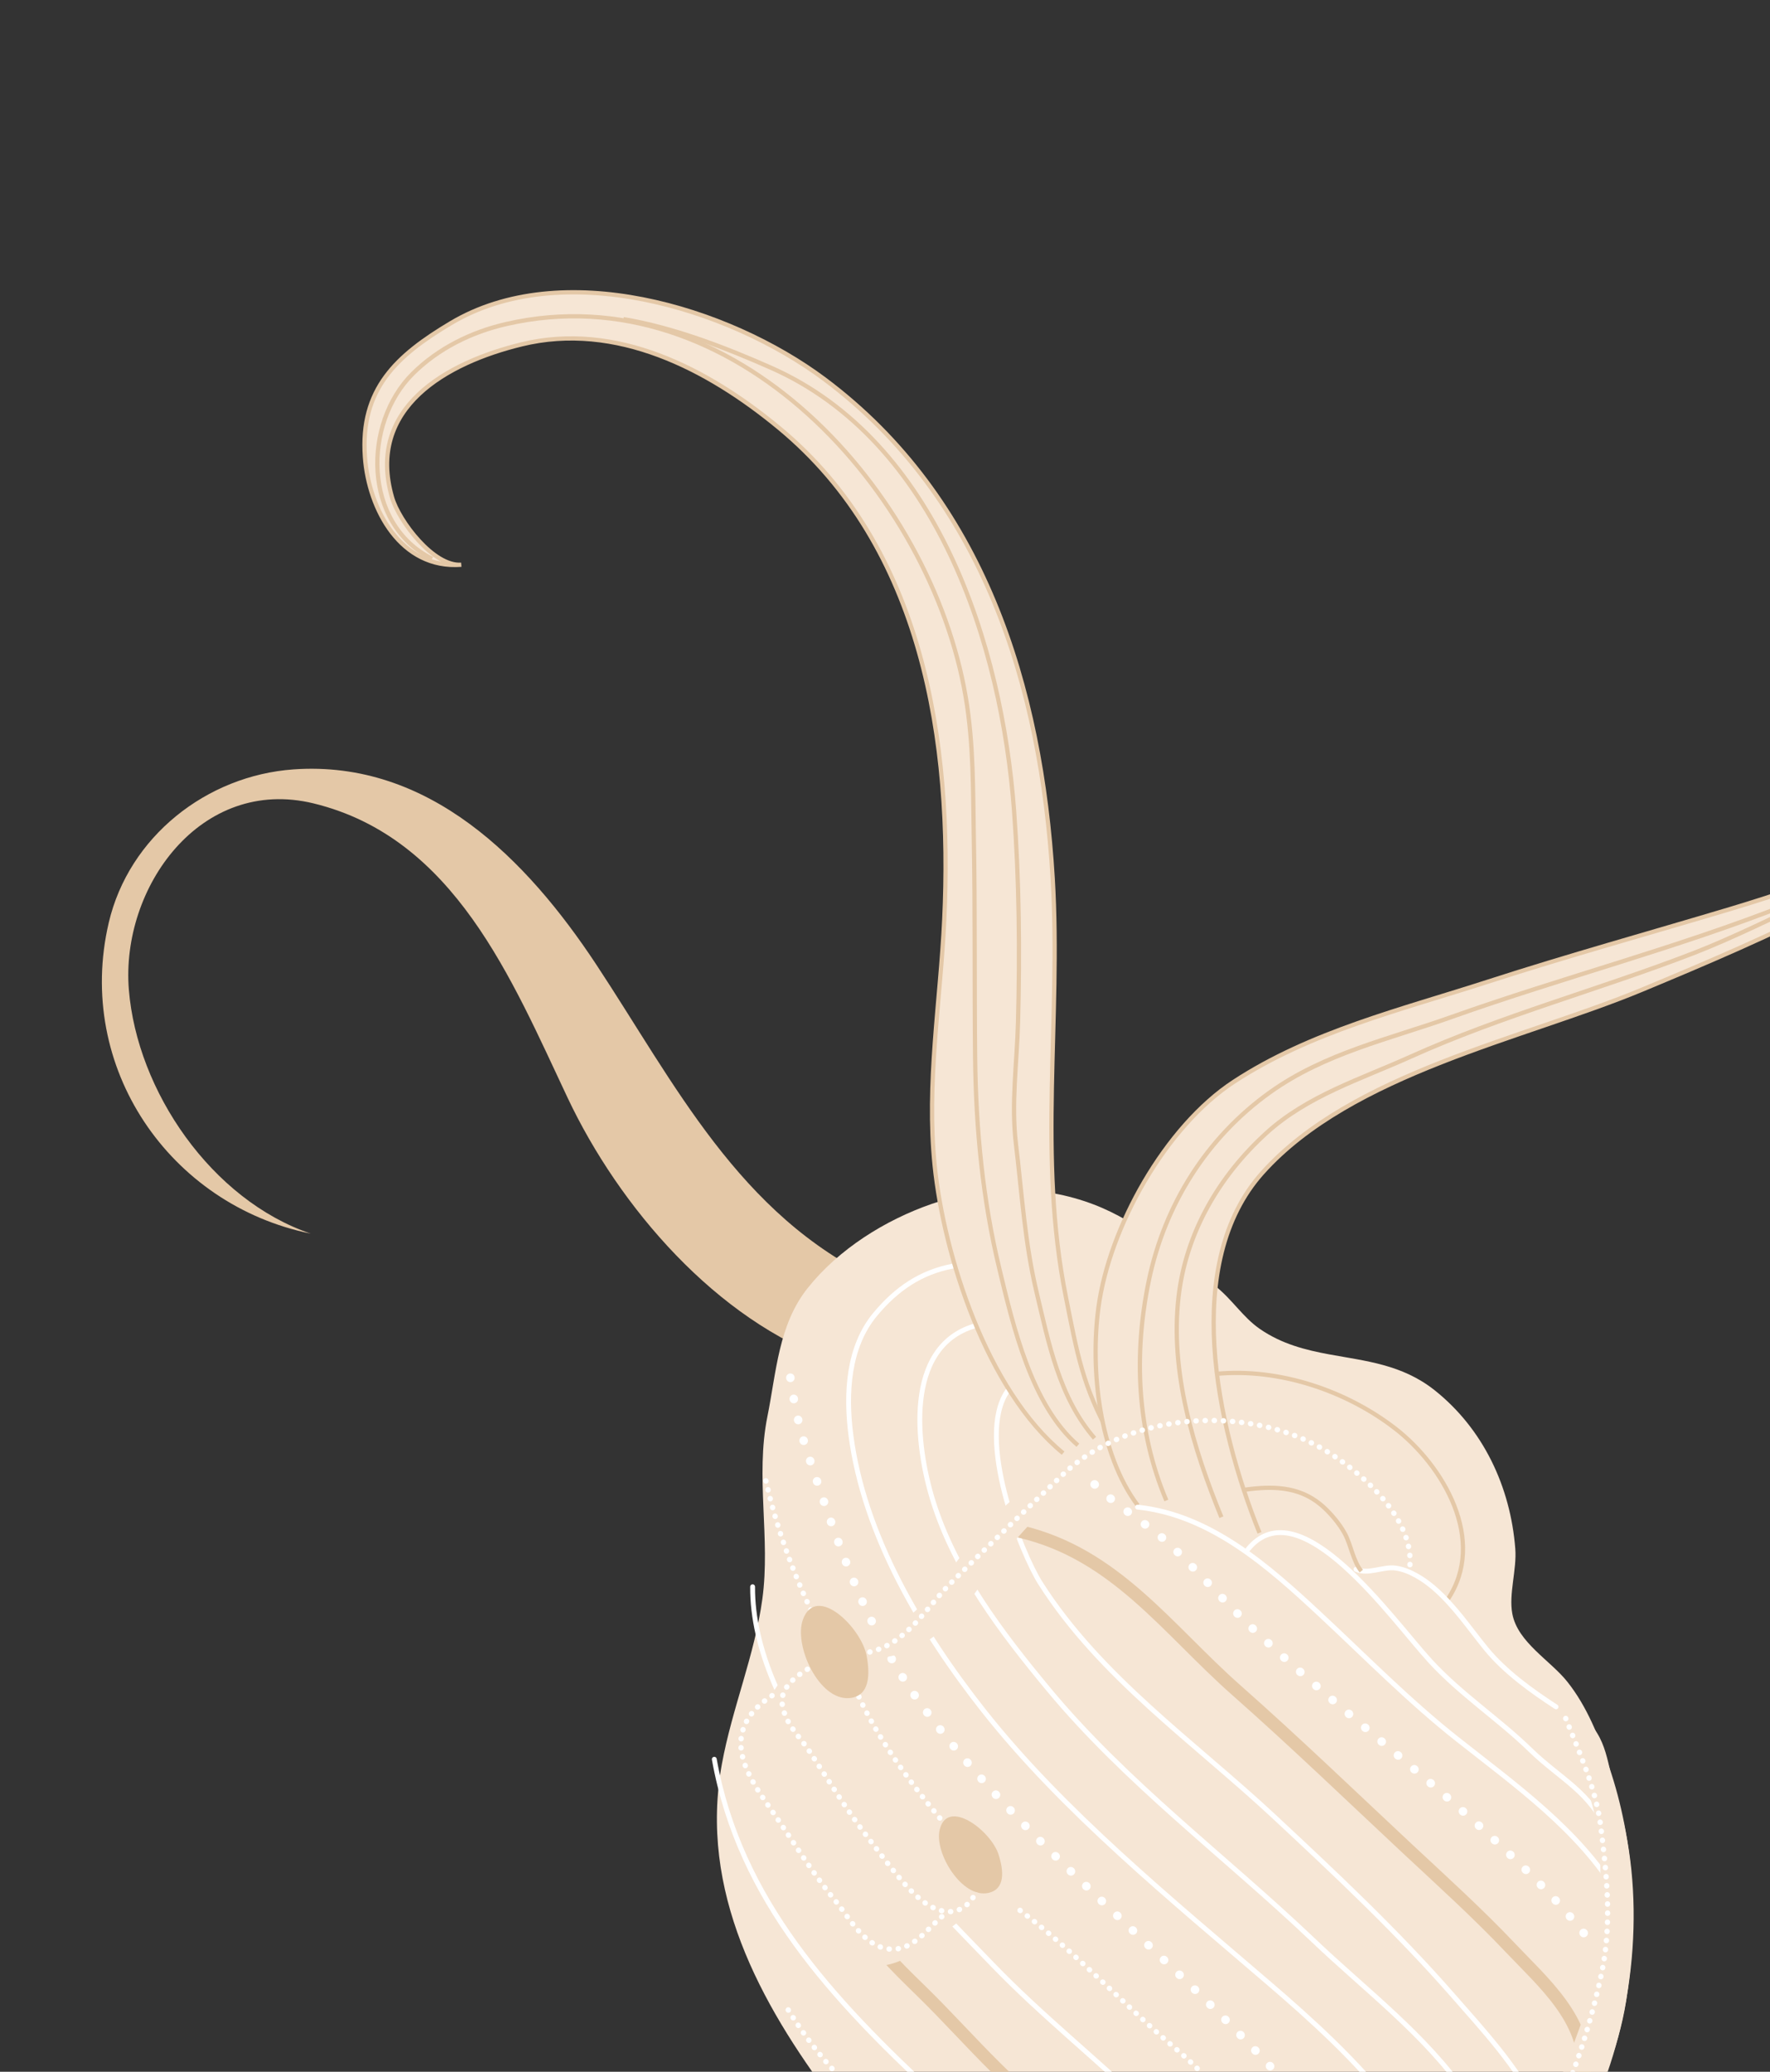 <svg width="417" height="488" viewBox="0 0 417 488" fill="none" xmlns="http://www.w3.org/2000/svg">
<rect x="0" y="0" width="417" height="488" fill="#333333" stroke="none"/>
<g clip-path="url(#clip0_463_6520)">
<path d="M206.606 301.5C174.081 286.227 158.985 255.207 140.423 227.115C124.11 202.445 101.086 178.976 69.153 181.228C48.664 182.684 30.373 197.077 25.623 217.328C17.644 251.448 39.992 283.823 73.21 290.579C49.864 282.654 32.283 257.018 30.356 233.093C28.429 209.099 47.227 182.769 73.869 189.237C107.087 197.331 120.543 230.671 133.729 258.593C145.884 284.314 168.79 311.016 196.446 320.668" fill="#E4C8A7"/>
<path d="M313.292 319.043C321.727 320.601 330.298 321.379 337.956 327.441C349.468 336.585 355.858 350.249 356.991 364.795C357.379 369.756 355.402 375.462 356.298 380.152C357.582 386.892 365.308 391.142 369.28 396.171C373.895 401.978 376.719 409.158 379.085 416.117C385.154 433.981 386.033 452.861 383.092 471.419C379.559 493.651 364.31 517.56 347.913 532.715C332.58 546.904 314.374 558.165 294.815 565.513C272.72 573.827 252.739 552.374 237.947 538.709C223.037 524.926 208.279 510.753 196.124 494.566C178.966 471.707 164.614 445.343 170.074 415.508C172.491 402.3 177.783 389.973 179.608 376.63C181.552 362.373 177.935 347.862 180.792 333.672C182.905 323.225 183.378 312.083 190.275 303.414C197.595 294.22 208.533 287.379 219.538 283.569C232.013 279.234 245.301 278.997 257.692 283.721C268.578 287.87 277.2 295.862 286.261 302.889C290.234 305.971 292.786 310.255 296.793 313.015C301.982 316.604 307.595 317.993 313.258 319.043H313.292Z" fill="#F6E6D5"/>
<path d="M168.282 414.39C180.2 481.138 256.779 507.654 282.102 565.648" stroke="white" stroke-width="1.14" stroke-linecap="round" stroke-linejoin="round"/>
<path d="M201.568 453.183C203.191 455.587 206.031 457.416 207.958 459.651C210.832 462.953 213.96 465.984 217.087 469.032C223.037 474.839 228.599 481.071 234.499 486.912C257.236 509.466 283.844 527.246 292.009 559.13" stroke="#E4C8A7" stroke-width="3" stroke-linecap="round" stroke-linejoin="round"/>
<path d="M177.31 373.752C177.259 381.118 179.102 388.653 182.246 396.154C191.814 419.064 213.351 441.635 229.123 457.89C230.813 459.634 232.436 461.31 233.975 462.902C256.644 486.387 285.974 504.268 298.754 535.424C302.118 543.619 308.322 560.535 302.98 569.035" stroke="white" stroke-width="1.14" stroke-linecap="round" stroke-linejoin="round"/>
<path d="M180.438 348.81C184.427 366.453 191.814 382.488 201.028 397.931" stroke="white" stroke-width="1.26" stroke-linecap="round" stroke-linejoin="round" stroke-dasharray="0.05 2.1"/>
<path d="M186.202 324.512C187.03 330.438 188.248 336.28 190.175 342.02C197.173 362.932 203.885 383.556 217.121 401.606C245.251 439.958 285.636 467.084 314.527 504.742C319.277 510.939 326.867 520.726 330.062 530.446" stroke="white" stroke-width="2" stroke-linecap="round" stroke-linejoin="round" stroke-dasharray="0.05 5"/>
<path d="M224.575 298.215C216.867 299.654 211.17 303.633 206.217 309.56C199.776 317.264 199.218 328.27 200.452 337.939C203.495 361.644 217.154 384.452 231.692 402.892C250.406 426.648 276.304 447.713 299.193 467.371C318.279 483.779 342.487 506.282 343.552 533.256C343.771 538.827 340.187 542.535 337.347 547.022" stroke="white" stroke-width="1.14" stroke-linecap="round" stroke-linejoin="round"/>
<path d="M229.512 312.354C212.962 317.382 215.751 340.529 219.809 353.55C224.998 370.212 235.97 384.588 246.958 397.846C265.333 420.011 288.662 437.282 309.421 457.042C321.762 468.81 335.793 479.258 345.58 493.447C349.874 499.662 353.441 506.977 355.436 514.274C356.89 519.642 356.974 530.411 351.159 533.51" stroke="white" stroke-width="1.14" stroke-linecap="round" stroke-linejoin="round"/>
<path d="M237.305 327.729C229.834 338.684 240.568 365.759 245.116 372.922C259.18 395.035 281.343 410.343 300.208 427.935C314.662 441.414 329.116 454.977 342.149 469.861C349.503 478.259 357.296 486.641 362.35 496.716C366.289 504.589 369.366 517.407 361.86 524.18" stroke="white" stroke-width="1.14" stroke-linecap="round" stroke-linejoin="round"/>
<path d="M240.415 360.765C262.797 366.031 274.985 383.742 291.265 398.118C305.144 410.377 318.059 422.823 331.532 435.42C339.731 443.074 348.116 450.643 355.875 458.838C363.499 466.898 373.777 475.618 373.253 488.131" stroke="#E4C8A7" stroke-width="3" stroke-linecap="round" stroke-linejoin="round"/>
<path d="M257.878 349.64C263.068 354.889 270.895 359.207 276.169 364.32C283.218 371.161 289.693 378.56 296.877 385.266C317.146 404.163 339.207 420.57 358.969 439.924C363.787 444.648 370.075 451.049 375.333 458.245" stroke="white" stroke-width="2" stroke-linecap="round" stroke-linejoin="round" stroke-dasharray="0.05 5"/>
<path d="M294 364.95C306.068 350.085 327.764 381.242 336.994 391.305C344.216 399.155 353.047 404.892 360.556 412.201C367.713 419.167 374.791 422.019 379 432" stroke="white" stroke-width="1.14" stroke-linecap="round" stroke-linejoin="round"/>
<path d="M286.701 323.597C301.307 322.242 317.045 327.508 328.591 336.398C340.036 345.186 350.449 362.948 340.983 376.867" stroke="#E4C8A7" stroke-miterlimit="10"/>
<path d="M261.699 338.379C255.055 326.645 253.771 318.771 251.117 305.513C244.439 272.241 250.001 240.374 248.006 206.864C245.318 161.756 231.744 117.358 194.249 89.335C171.478 72.318 132.276 60.533 106.175 76.145C93.445 83.747 84.807 91.621 85.974 107.656C86.869 120.034 94.493 134.122 108.677 133.021C102.118 133.529 93.969 122.675 92.38 117.223C86.227 96.04 105.228 85.424 122.86 81.123C145.157 75.671 166.728 86.88 183.514 100.765C217.561 128.906 224.441 174.845 222.463 216.6C221.55 235.988 218.203 255.207 220.215 274.679C222.345 295.421 232.352 327.458 250.457 342.291" fill="#F6E6D5"/>
<path d="M261.699 338.379C255.055 326.645 253.771 318.771 251.117 305.513C244.439 272.241 250.001 240.374 248.006 206.864C245.318 161.756 231.744 117.358 194.249 89.335C171.478 72.318 132.276 60.533 106.175 76.145C93.445 83.747 84.807 91.621 85.974 107.656C86.869 120.034 94.493 134.122 108.677 133.021C102.118 133.529 93.969 122.675 92.38 117.223C86.227 96.04 105.228 85.424 122.86 81.123C145.157 75.671 166.728 86.88 183.514 100.765C217.561 128.906 224.441 174.845 222.463 216.6C221.55 235.988 218.203 255.207 220.215 274.679C222.345 295.421 232.352 327.458 250.457 342.291" stroke="#E4C8A7" stroke-miterlimit="10"/>
<path d="M101.796 131.616C85.398 123.403 85.5 99.681 97.232 88.031C103.267 82.037 111.077 78.193 119.326 76.314C172.712 64.072 219.318 115.851 227.517 164.194C229.393 175.268 229.224 186.206 229.427 197.416C229.748 214.687 229.546 231.958 229.732 249.229C229.917 265.925 231.523 282.688 235.462 298.943C238.708 312.405 243.019 331.014 253.939 340.428" stroke="#E4C8A7" stroke-miterlimit="10"/>
<path d="M146.881 75.18C158.579 77.127 170.7 81.783 181.654 86.626C220.789 103.914 236.02 151.935 238.911 191.015C240.111 207.322 240.28 224.288 239.84 240.746C239.587 250.364 238.201 259.931 239.35 269.481C240.77 281.283 241.429 292.662 244.202 304.345C247.042 316.249 249.51 329.134 257.861 338.769" stroke="#E4C8A7" stroke-miterlimit="10"/>
<path d="M230.07 361.814C239.858 350.113 253.771 341.021 268.021 335.771C281.748 330.726 297.52 329.93 310.841 336.686C317.417 340.021 322.066 345.169 327.374 350.113C328.946 351.57 337.568 365.708 335.015 365.776C330.299 365.911 326.698 360.154 324.196 356.92C321.018 352.806 317.536 348.81 313.293 345.745C304.468 339.378 292.872 337.939 282.272 337.922C272.552 337.922 262.696 339.598 255.529 346.354C247.567 353.872 240.145 360.815 233.654 369.806C227.856 377.866 222.75 385.282 213.892 388.957C211.12 390.108 197.799 393.308 198.881 387.297C199.506 383.809 212.303 382.404 214.991 380.05C220.942 374.835 225.016 367.842 230.07 361.797V361.814Z" fill="#F6E6D5"/>
<path d="M202.6 389.634C198.492 387.771 191.629 388.499 187.994 391.107C185.661 392.783 183.463 396.813 181.705 399.116C168.689 416.218 183.92 431.999 190.699 447.543C192.896 452.572 199.084 461.716 204.814 462.884C212.354 464.408 221.026 456.077 226.554 452.149C227.974 451.133 229.901 450.388 231.152 449.05C236.714 443.107 232.471 434.251 229.58 427.952C225.472 418.978 220.248 410.241 214.467 402.249C211.424 398.066 207.485 391.852 202.6 389.634Z" fill="#F6E6D5"/>
<path d="M195.905 390.125C191.594 392.462 183.193 395.916 184.342 401.808C185.238 406.363 188.298 408.869 190.699 412.51C195.161 419.266 199.337 426.191 204.307 432.609C207.755 437.045 211.796 442.819 215.92 446.595C221.702 451.895 227.906 451.98 230.864 443.649" stroke="white" stroke-width="1.26" stroke-linecap="round" stroke-linejoin="round" stroke-dasharray="0.05 2.1"/>
<path d="M181.891 399.404C179.863 400.742 178.02 402.249 176.617 404.264C171.545 411.528 176.853 419.385 181.283 425.701C186.439 433.032 191.054 440.754 196.767 447.679C200.064 451.675 203.36 458.11 208.973 459.024C214.923 460.006 218.439 454.198 222.446 450.981" stroke="white" stroke-width="1.26" stroke-linecap="round" stroke-linejoin="round" stroke-dasharray="0.05 2.1"/>
<path d="M201.467 397.694C206.606 409.852 217.205 424.465 230.864 438.756" stroke="white" stroke-width="1.26" stroke-linecap="round" stroke-linejoin="round" stroke-dasharray="0.05 2.1"/>
<path d="M296.726 361.052C286.532 335.755 278.367 297.504 297.419 276.237C318.448 252.769 358.901 244.742 386.845 233.127C418.237 220.072 447.128 207.423 473.702 185.529C456.392 197.805 428.786 207.762 407.587 214.128C388.553 219.835 369.433 225.118 350.5 231.247C330.197 237.817 308.745 242.982 290.674 254.817C274.546 265.383 261.276 289.14 258.774 308.07C256.83 322.717 258.977 342.511 268.038 354.584" fill="#F6E6D5"/>
<path d="M296.726 361.052C286.532 335.755 278.367 297.504 297.419 276.237C318.448 252.769 358.901 244.742 386.845 233.127C418.237 220.072 447.128 207.423 473.702 185.529C456.392 197.805 428.786 207.762 407.587 214.128C388.553 219.835 369.433 225.118 350.5 231.247C330.197 237.817 308.745 242.982 290.674 254.817C274.546 265.383 261.276 289.14 258.774 308.07C256.83 322.717 258.977 342.511 268.038 354.584" stroke="#E4C8A7" stroke-miterlimit="10"/>
<path d="M200.115 399.981C204.933 399.557 205 394.444 204.172 390.024C202.921 383.336 192.254 372.939 189.16 381.49C186.963 387.552 192.913 400.607 200.115 399.981Z" fill="#E4C8A7"/>
<path d="M268 355C285.251 356.815 298.97 369.075 310.986 380.257C321.725 390.256 331.848 400.592 343.36 409.683C357.142 420.574 371.791 430.941 381 446" stroke="white" stroke-width="1.14" stroke-linecap="round" stroke-linejoin="round"/>
<path d="M232.809 445.885C236.933 445.004 236.443 440.568 235.26 436.843C233.468 431.187 223.139 423.347 221.364 431.069C220.113 436.538 226.655 447.188 232.809 445.885Z" fill="#E4C8A7"/>
<path d="M373.828 422.263C370.904 415.135 366.762 408.649 365.849 400.86C367.218 403.485 370.549 402.909 372.729 404.45C378.849 408.785 378.714 416.354 380.742 422.737C387.859 445.207 385.459 473.027 376.144 494.802C372.493 503.319 367.726 511.379 361.843 518.525C346.054 537.709 324.618 552.305 302.743 563.667C291.485 569.526 277.724 569.306 266.719 562.516C262.848 560.128 260.82 557.47 258.69 553.491C258.216 552.593 254.497 544.906 256.188 545.194C259.822 545.786 262.087 549.003 264.725 551.696C272.315 559.451 283.793 561.923 294.207 558.689C298.669 557.3 302.541 555.387 306.057 552.441C309.252 549.782 313.258 547.852 316.301 544.957C319.479 541.943 319.496 538.742 323.3 536.456C332.09 531.19 341.219 527.228 348.758 520.032C362.113 507.265 368.131 488.385 374.403 471.469C377.209 463.917 377.75 455.688 377.192 447.56C376.82 442.023 377.361 436.639 376.449 431.085C374.741 420.519 369.382 411.409 367.32 401.03" fill="#F6E6D5"/>
<path d="M274.783 353.432C267.836 337.024 267.058 318.923 270.659 301.635C274.378 283.754 284.335 267.905 299.228 257.272C312.143 248.044 327.307 244.776 341.997 239.543C368.03 230.281 395.129 223.288 421.162 213.01C434.027 207.93 447.872 204.51 459.046 195.959" stroke="#E4C8A7" stroke-miterlimit="10"/>
<path d="M240.314 449.982C253.365 459.82 265.029 472.485 277.505 483.017C283.997 488.503 290.048 495.937 295.644 502.405C298.197 505.334 300.496 507.976 302.575 511.227C307.021 518.186 312.16 524.688 316.335 531.817C319.53 537.269 323.96 540.3 329.352 536.863C340.966 529.463 351.21 521.945 359.291 510.617C362.114 506.655 364.463 502.507 366.441 498.155C371.327 487.42 374.877 476.21 377.345 464.713C379.796 453.199 378.579 441.871 377.142 430.306C376.009 421.129 371.834 412.205 368.436 403.705" stroke="white" stroke-width="1.26" stroke-linecap="round" stroke-linejoin="round" stroke-dasharray="0.05 2.1"/>
<path d="M321.305 537.811C319.598 541.926 319.361 545.025 315.287 548.377C310.774 552.086 305.415 554.829 300.191 557.572C295.864 559.841 291.688 561.89 286.617 561.619C273.431 560.941 262.511 551.781 253.585 542.874C243.949 533.223 235.243 523.08 225.033 514.021C215.498 505.555 205.457 497.563 196.801 488.131C192.389 483.339 188.636 478.209 185.222 472.672" stroke="white" stroke-width="1.26" stroke-linecap="round" stroke-linejoin="round" stroke-dasharray="0.05 2.1"/>
<path d="M366.594 402.045C360.829 398.303 354.523 393.748 350.145 388.398C346.156 383.504 342.606 378.17 337.788 374.022C335.387 371.956 331.972 369.772 328.761 369.349C325.735 368.959 322.387 370.94 319.463 369.653" stroke="white" stroke-width="1.14" stroke-linecap="round" stroke-linejoin="round"/>
<path d="M320.713 370.077C318.786 367.723 318.296 363.964 316.842 361.255C315.574 358.884 313.19 356.074 311.077 354.346C305.854 350.046 299.565 350.029 293.378 350.892" stroke="#E4C8A7" stroke-miterlimit="10"/>
<path d="M459.046 195.959C442.919 203.477 415.753 218.005 399.118 224.457C376.686 233.126 354.05 239.12 332.361 248.89C320.663 254.173 308.035 258.068 298.349 266.89C287.208 277.032 279.381 290.392 277.657 305.513C275.629 323.19 281.156 341.19 287.749 357.377" stroke="#E4C8A7" stroke-miterlimit="10"/>
<path d="M204.915 389.127C213.722 387.061 218.152 378.679 224.17 372.719C232.707 364.236 241.734 355.549 250.541 347.202C265.789 332.758 292.922 330.828 310.874 340.869C319.935 345.949 333.442 357.446 332.124 369.248" stroke="white" stroke-width="1.26" stroke-linecap="round" stroke-linejoin="round" stroke-dasharray="0.05 2.1"/>
</g>
<defs>
<clipPath id="clip0_463_6520">
<rect width="417" height="488" fill="white"/>
</clipPath>
</defs>
</svg>
